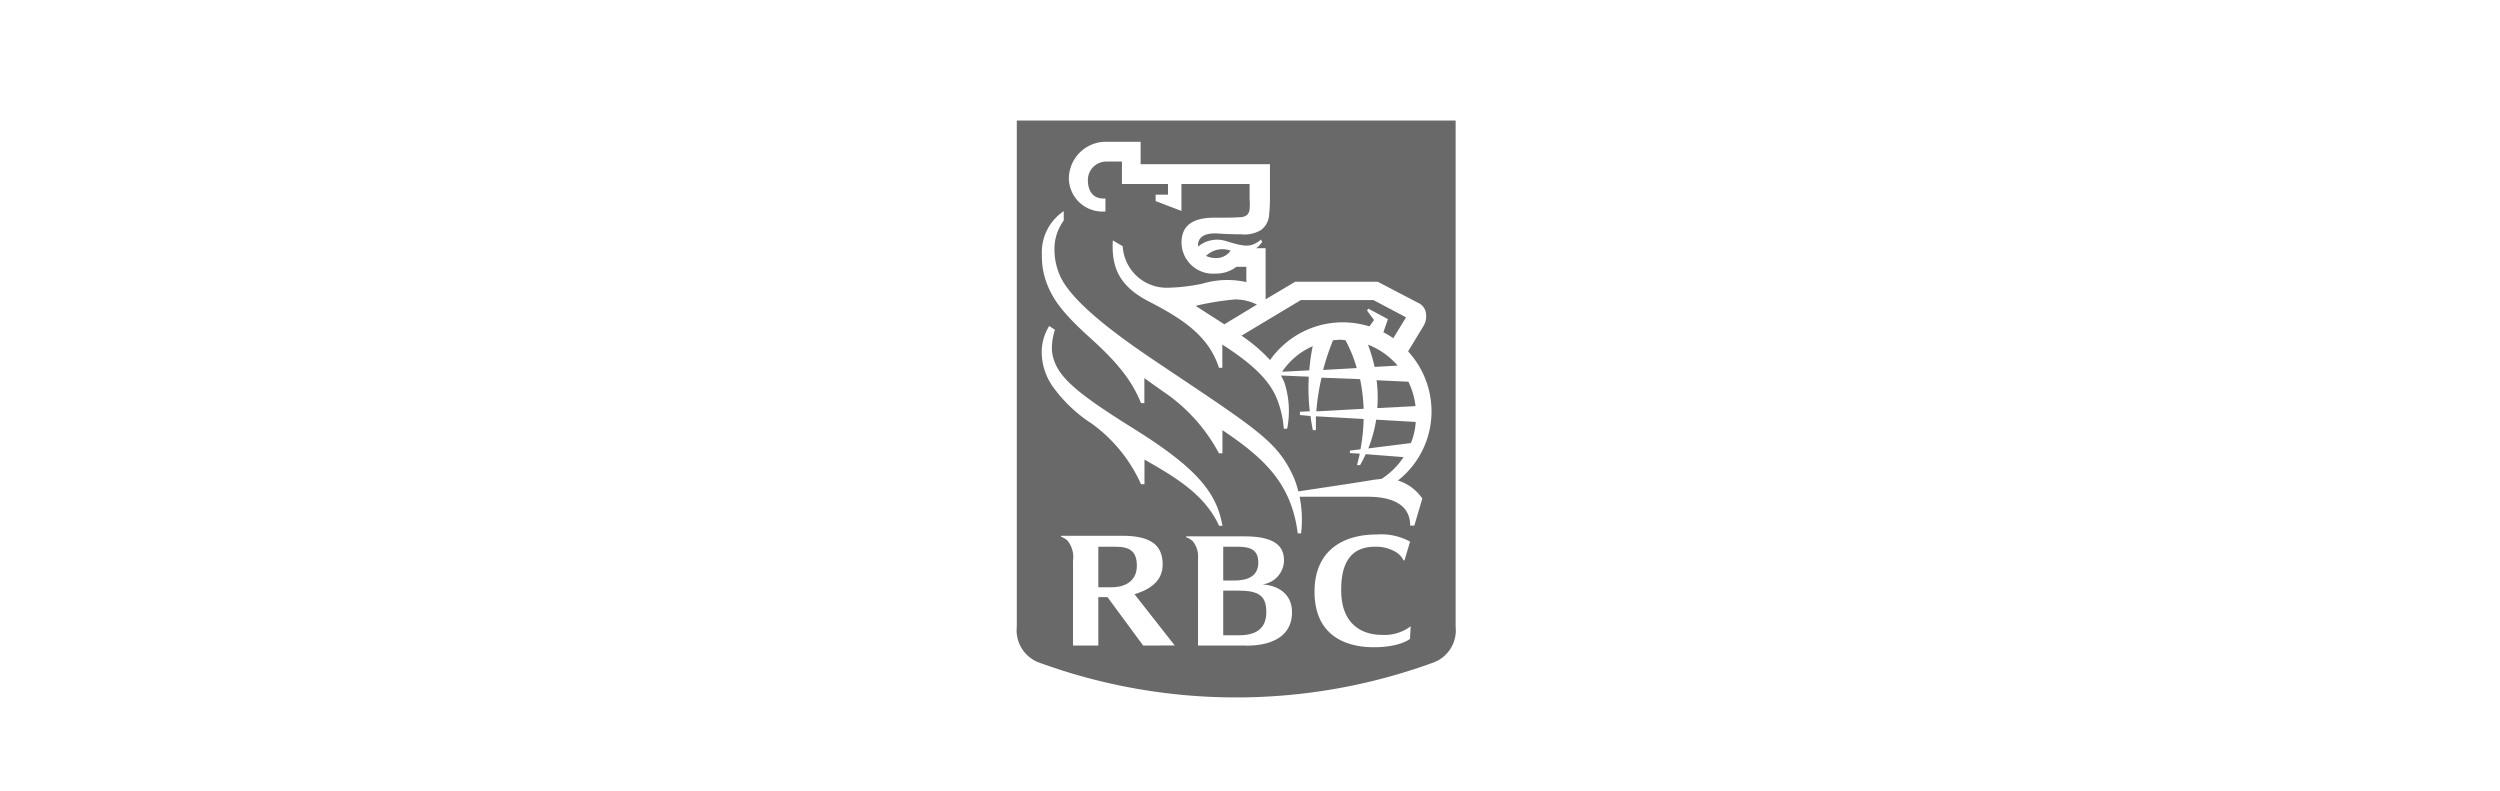 <svg id="Layer_2" data-name="Layer 2" xmlns="http://www.w3.org/2000/svg" viewBox="0 0 253 80"><defs><style>.cls-1{fill:#696969;}</style></defs><title>rbc_logo</title><path class="cls-1" d="M122.05,25.9a2.37,2.37,0,0,0,1.19.21,1.79,1.79,0,0,0,1.3-.74A2.36,2.36,0,0,0,122.05,25.9Z"/><path class="cls-1" d="M139.38,41.3l3.87-.2a7.59,7.59,0,0,0-.72-2.47l-3.22-.15A13.5,13.5,0,0,1,139.38,41.3Z"/><path class="cls-1" d="M125,30.3a28.52,28.52,0,0,0-4,.65c.41.28,1.89,1.22,2.9,1.87l3.3-2A5.05,5.05,0,0,0,125,30.3Z"/><path class="cls-1" d="M112.87,55.33h-1.72v4.1h1.35c1.57,0,2.55-.8,2.55-2.16C115.05,55.75,114.3,55.33,112.87,55.33Z"/><path class="cls-1" d="M125.29,59.77h-1.5v4.52h1.57c1.76,0,2.79-.67,2.79-2.35S127.36,59.77,125.29,59.77Z"/><path class="cls-1" d="M129.75,37.62l2.75-.14a18.65,18.65,0,0,1,.35-2.45A7.26,7.26,0,0,0,129.75,37.62Z"/><path class="cls-1" d="M127.34,56.93c0-1.33-.85-1.6-2.1-1.6h-1.45v3.42h1.11C126.2,58.75,127.34,58.36,127.34,56.93Z"/><path class="cls-1" d="M139.05,32.38l-.7-.94.11-.21,2,1.07L140,33.62a9.35,9.35,0,0,1,1,.61l1.29-2.11L139,30.37h-7.36l-6,3.6a16.07,16.07,0,0,1,2.89,2.47,9,9,0,0,1,7.2-3.82,9.34,9.34,0,0,1,2.86.41Z"/><path class="cls-1" d="M102.9,12.2V63.43a3.48,3.48,0,0,0,2.33,3.65,58.15,58.15,0,0,0,39.74,0,3.47,3.47,0,0,0,2.34-3.65V12.2Zm2.52,23.39a5.05,5.05,0,0,1,.76-2.6l.58.38a6.16,6.16,0,0,0-.31,2c.18,2.52,2.21,4.22,8.36,8.06,6.52,4.07,8.34,6.56,8.9,9.78h-.34c-1.42-3.11-4.29-4.85-7.55-6.7V49h-.35a15.22,15.22,0,0,0-5-6.14,14.59,14.59,0,0,1-4-3.84A6.13,6.13,0,0,1,105.42,35.59Zm10.27,29.74-3.61-4.9h-.93v4.9h-2.56V56.71a2.61,2.61,0,0,0-.56-2,1.85,1.85,0,0,0-.65-.39v-.1h6.16c3,0,4.12,1,4.12,2.91,0,1.63-1.22,2.52-2.85,3l4.07,5.19Zm10.44,0h-4.89V56.5a2.42,2.42,0,0,0-.55-1.75,1.93,1.93,0,0,0-.65-.38v-.09h5.9c3.5,0,4,1.3,4,2.49a2.48,2.48,0,0,1-2.19,2.37c1.53.1,3,.91,3,2.82C130.76,64.31,128.82,65.34,126.13,65.34Zm16.56-.67s-1,.84-3.66.84c-2.83,0-6-1.16-6-5.63,0-4,2.69-5.78,6.29-5.78a6.13,6.13,0,0,1,3.38.72l-.56,1.89a.12.12,0,0,1-.11,0,2,2,0,0,0-.89-.9,3.8,3.8,0,0,0-2-.47c-2,0-3.46,1.1-3.41,4.5.05,3.67,2.47,4.42,4.11,4.42a4.41,4.41,0,0,0,2.92-.87Zm1.25-14.21-.81,2.74h-.42c0-2.29-2.1-2.92-4.3-2.92h-6.89a11.73,11.73,0,0,1,.15,3.71h-.34c-.64-5.16-3.55-7.71-7.62-10.45v2.35h-.35a17.34,17.34,0,0,0-5.71-6.3l-1.84-1.31v2.53h-.34c-1-2.51-2.69-4.38-5.16-6.62-2.67-2.4-3.75-3.84-4.37-5.49a7.69,7.69,0,0,1-.5-2.91,5,5,0,0,1,2.21-4.41v.95a4.85,4.85,0,0,0-.94,2.89,6.54,6.54,0,0,0,.71,3c1.51,2.86,6.57,6.37,9.79,8.53,10,6.71,12,7.88,13.66,11.44a9,9,0,0,1,.52,1.55c1.45-.22,6.69-1,7.65-1.18l.77-.09a7.42,7.42,0,0,0,2.23-2.2l-3.83-.3a11.18,11.18,0,0,1-.57,1.11h-.31c.1-.39.2-.78.28-1.16l-1-.06V45.6l1.07-.13A19,19,0,0,0,138,42.4l-4.83-.27c0,.5,0,1,0,1.4h-.31c-.1-.49-.18-1-.24-1.43L131.55,42v-.33l1-.05a20.13,20.13,0,0,1-.1-3.5L129.63,38a5.49,5.49,0,0,1,.37.77,9.31,9.31,0,0,1,.26,4.62h-.34a10.18,10.18,0,0,0-.75-3.16c-.78-1.84-2.53-3.47-5.47-5.36v2.35h-.34c-1-3.09-3.41-4.81-7-6.66-3-1.53-3.91-3.38-3.74-6.23l1,.59a4.45,4.45,0,0,0,4.46,4.2,18.69,18.69,0,0,0,3.59-.41,8.77,8.77,0,0,1,4.46-.16V27h-1a3.45,3.45,0,0,1-2.16.69,3.18,3.18,0,0,1-3.4-3.15c0-2.16,1.83-2.51,3.32-2.51.8,0,2.12,0,2.57-.05a1.11,1.11,0,0,0,.74-.23.94.94,0,0,0,.26-.56,5.52,5.52,0,0,0,0-1V18.62h-6.9v2.73l-2.61-1V19.7h1.25V18.62h-4.66V16.35H112a1.86,1.86,0,0,0-1.9,1.74c-.06,1.11.43,2,1.57,2h.2v1.32h-.2A3.4,3.4,0,0,1,108.17,18a3.75,3.75,0,0,1,3.89-3.65h3.37v2.27h13.09V20a16.93,16.93,0,0,1-.09,1.8,2.05,2.05,0,0,1-.82,1.48,3.19,3.19,0,0,1-2,.43c-.32,0-1.25,0-2.36-.08-1.49-.09-1.92.48-2,1a1.13,1.13,0,0,0,0,.32,3,3,0,0,1,2.8-.56c2,.62,2.54.67,3.57-.14l.11.23a2.63,2.63,0,0,1-.6.64h.95v5.17l3-1.78h8.34l4.1,2.14a1.33,1.33,0,0,1,.79,1.08,1.9,1.9,0,0,1-.23,1.22c-.12.21-1.08,1.78-1.58,2.61a9,9,0,0,1,2.37,6.07,8.9,8.9,0,0,1-3.4,7A4.57,4.57,0,0,1,143.94,50.46Z"/><path class="cls-1" d="M133.74,38.22a23.66,23.66,0,0,0-.53,3.41l4.79-.26a18,18,0,0,0-.36-3Z"/><path class="cls-1" d="M143.27,42.7l-4-.23a13.62,13.62,0,0,1-.8,2.91l4.31-.54A6.59,6.59,0,0,0,143.27,42.7Z"/><path class="cls-1" d="M141.44,37a7.54,7.54,0,0,0-3-2.12,16.66,16.66,0,0,1,.67,2.25Z"/><path class="cls-1" d="M135.71,34.38a7.36,7.36,0,0,0-.81.06,24.89,24.89,0,0,0-1,3l3.4-.19a13.43,13.43,0,0,0-1.14-2.82Z"/></svg>